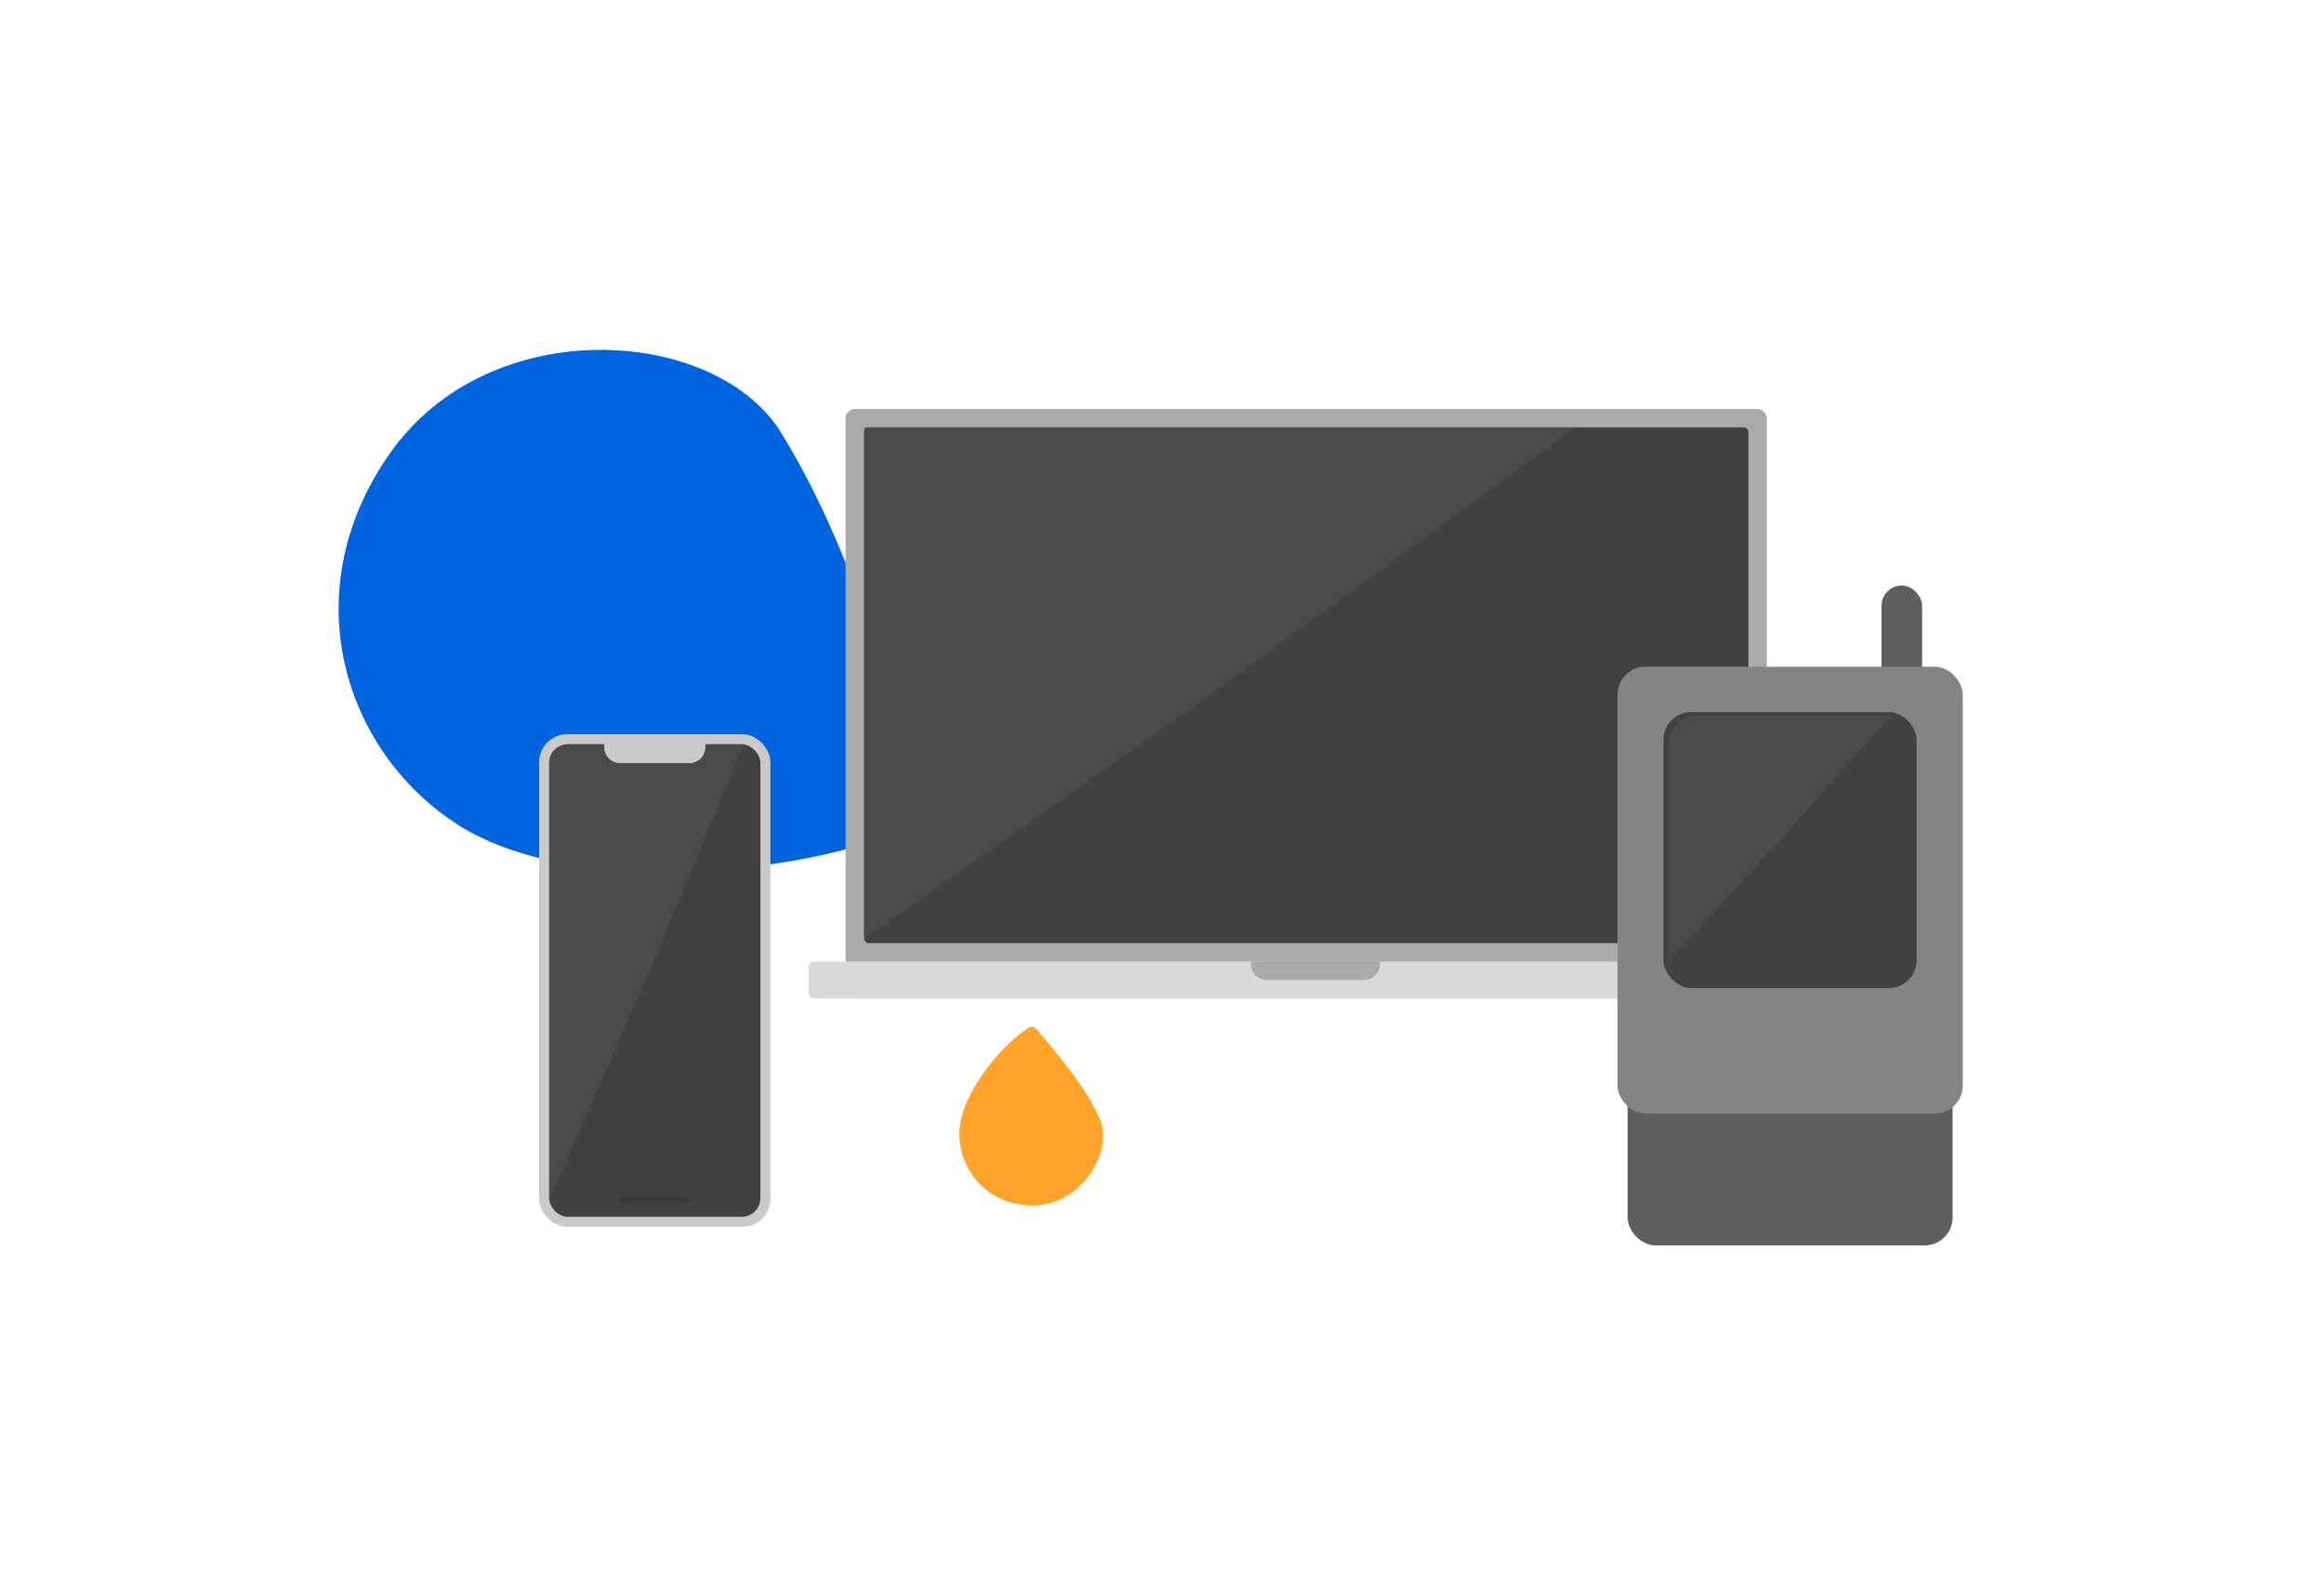 <svg width="250" height="170" viewBox="0 0 250 170" fill="none" xmlns="http://www.w3.org/2000/svg">
<path d="M83.771 46.156C90.226 56.443 94.578 69.286 99.178 85.709C99.546 87.02 99.049 88.427 97.82 89.014C88.57 93.428 63.656 97.082 50.005 89.203C37.06 81.458 31.355 63.78 41.973 48.733C52.591 33.686 76.371 35.081 83.771 46.156Z" fill="#0064DE"/>
<path d="M118.334 120.445C116.936 117.345 114.608 114.34 111.476 110.709C111.285 110.487 110.973 110.409 110.718 110.553C108.316 111.906 103.495 117.197 103.214 121.631C103.014 125.808 106.219 129.838 111.322 129.697C116.425 129.557 119.754 123.854 118.334 120.445Z" fill="#FFA32B"/>
<rect x="90.962" y="44" width="99.101" height="63.424" rx="1" fill="#AAAAAA"/>
<rect x="92.945" y="45.982" width="95.137" height="55.496" rx="0.5" fill="#424040"/>
<rect x="87" y="103.461" width="107.029" height="3.964" rx="0.5" fill="#D9D9D9"/>
<path d="M134.568 103.461H148.442V103.726C148.442 104.674 147.674 105.443 146.726 105.443H136.284C135.336 105.443 134.568 104.674 134.568 103.726V103.461Z" fill="#AAAAAA"/>
<rect x="175.089" y="94.676" width="34.954" height="39.324" rx="3" fill="#5F5F5F"/>
<rect x="202.4" y="63" width="4.369" height="17.476" rx="2.184" fill="#5F5F5F"/>
<rect x="174" y="71.739" width="37.139" height="48.062" rx="3" fill="#848484"/>
<rect x="178.949" y="76.613" width="27.226" height="29.701" rx="3" fill="#424040"/>
<rect x="57.999" y="79" width="24.878" height="53" rx="3" fill="#CACACA"/>
<rect x="59.081" y="80.083" width="22.714" height="50.837" rx="2" fill="#424040"/>
<path d="M59.081 82.083C59.081 80.978 59.977 80.083 61.081 80.083H80L70.5 103L59.081 129.177V82.083Z" fill="#4A4A4A"/>
<path d="M179.5 80C179.5 78.343 180.843 77 182.5 77H203.5L190.5 91.5L179.5 103.5V80Z" fill="#4A4A4A"/>
<path d="M93 46H169.5L128.5 76L93 101V46Z" fill="#4A4A4A"/>
<rect x="66.55" y="128.755" width="7.775" height="0.777" rx="0.389" fill="#393939"/>
<path d="M64.996 79.778H75.88V80.394C75.88 81.342 75.112 82.11 74.164 82.11H66.712C65.764 82.11 64.996 81.342 64.996 80.394V79.778Z" fill="#CACACA"/>
</svg>
